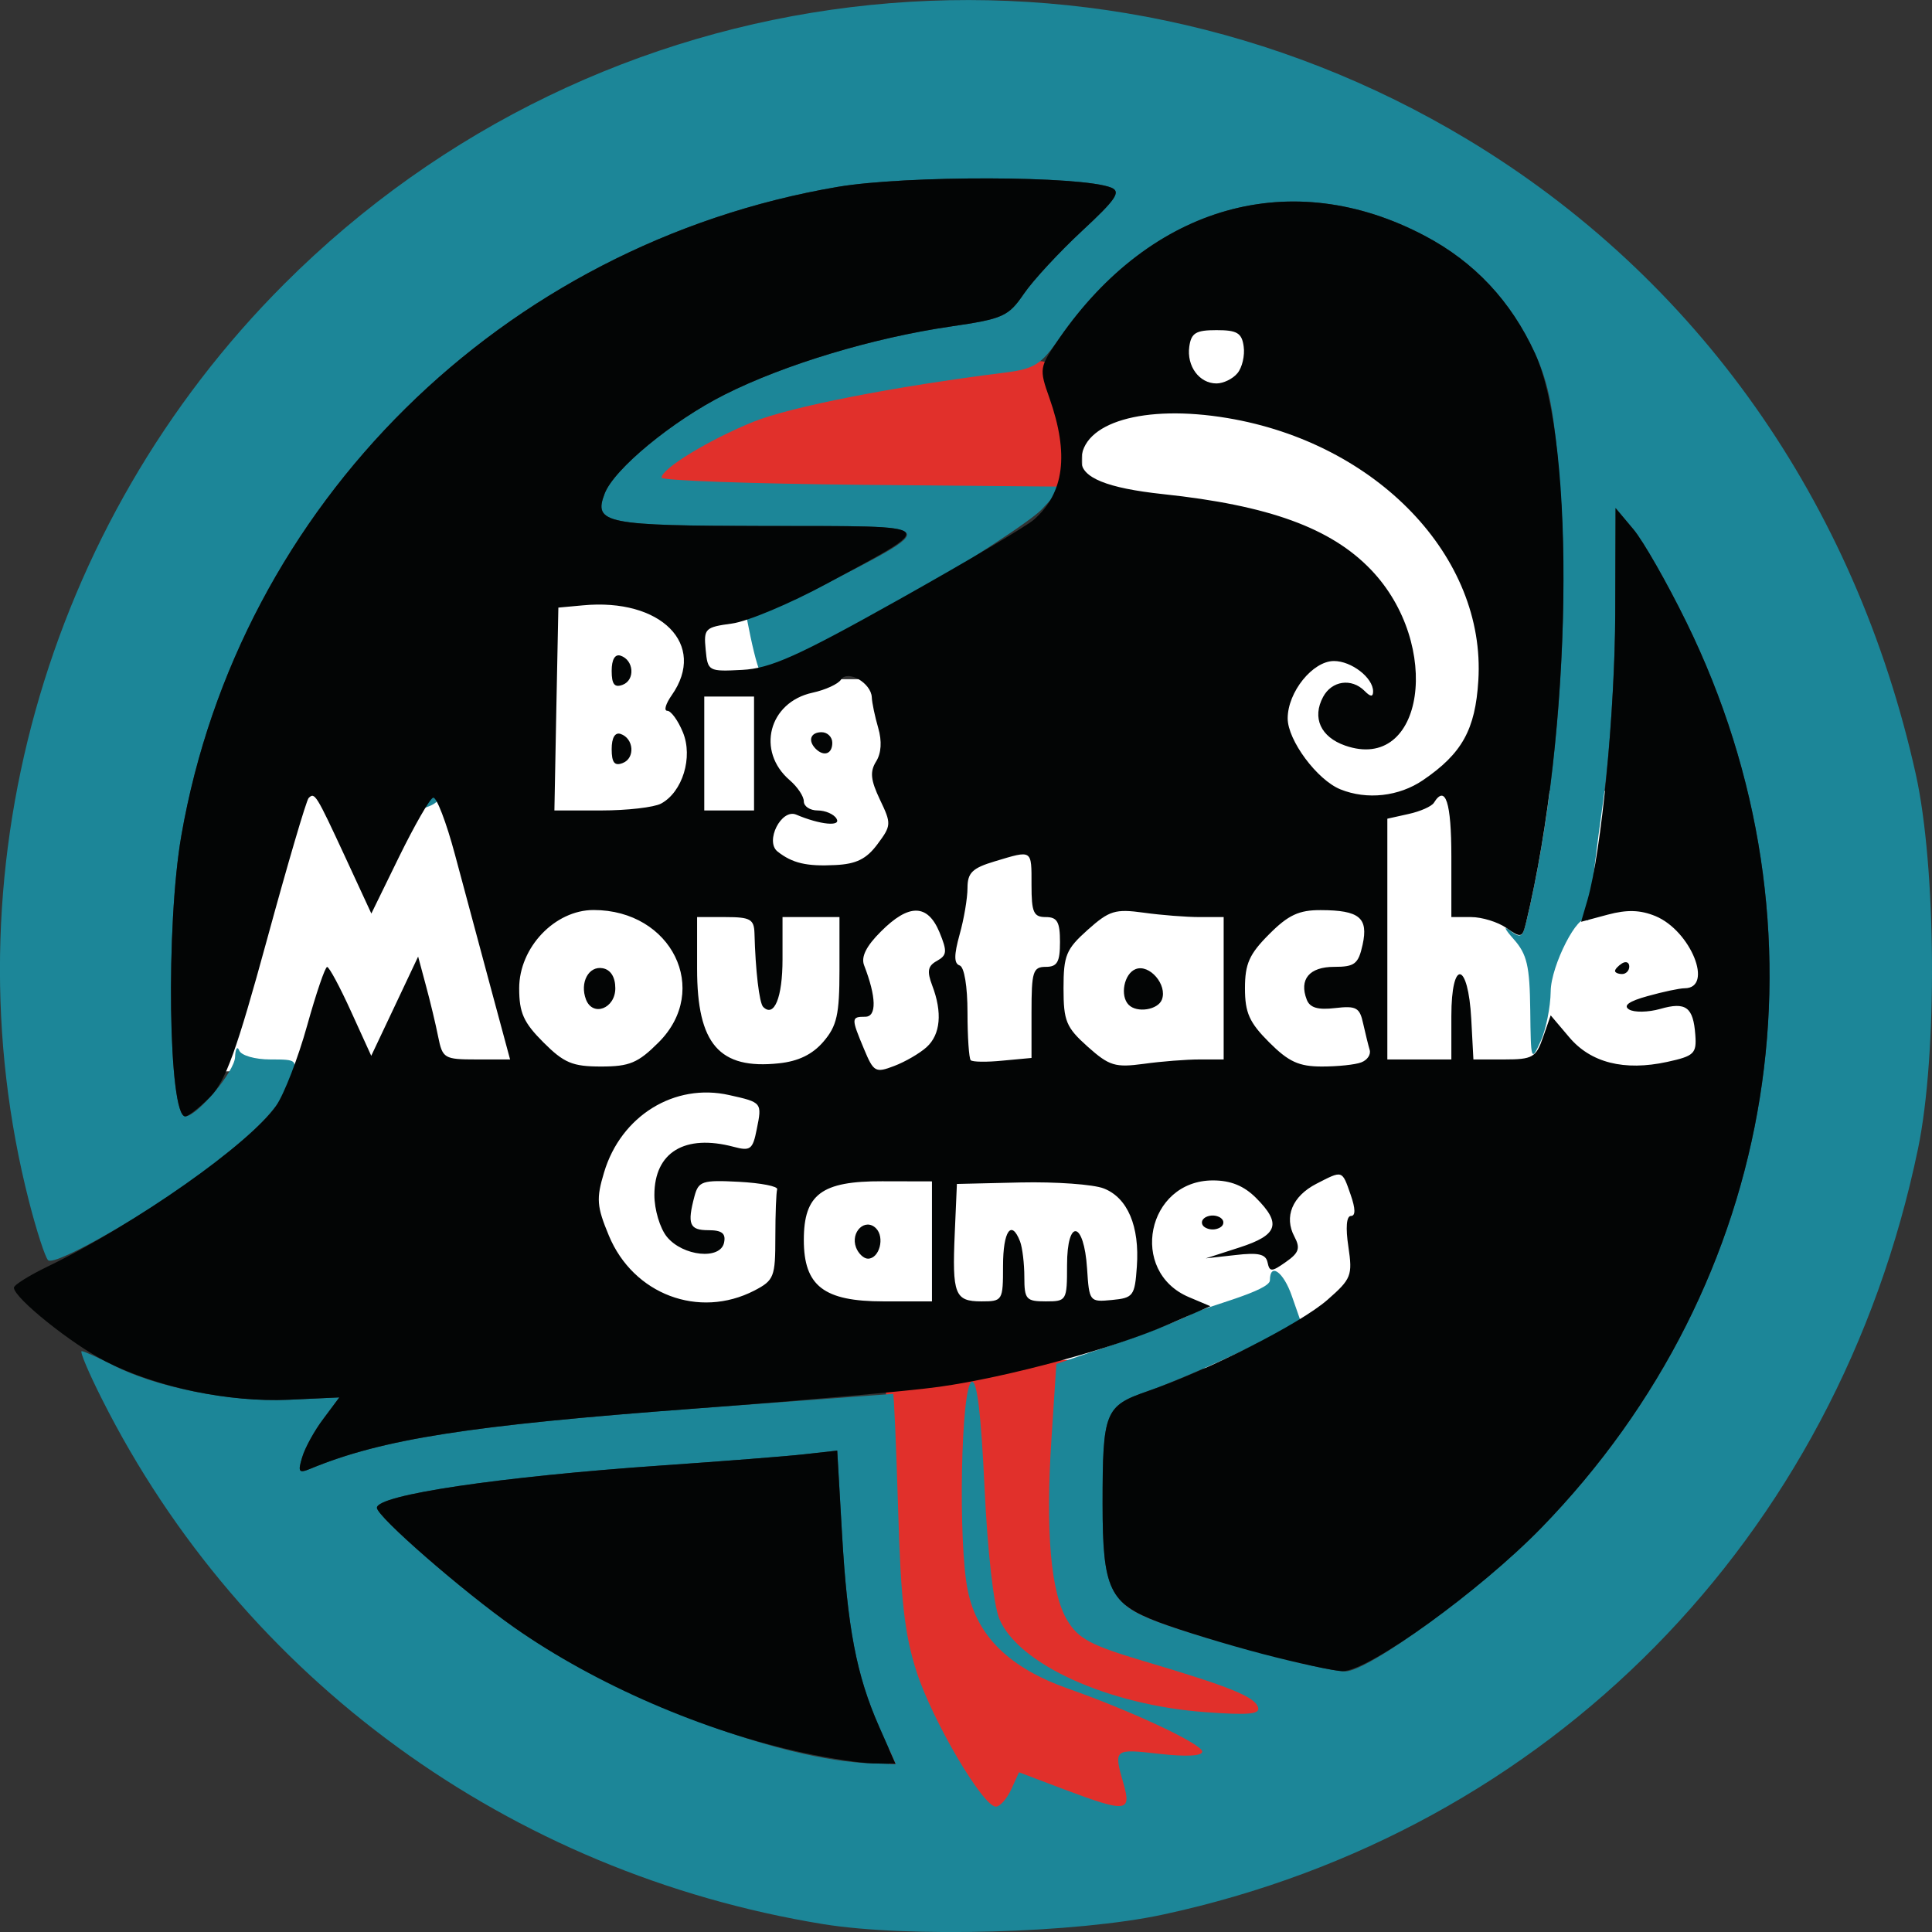 <?xml version="1.0" encoding="UTF-8"?>

<svg version="1.2" baseProfile="tiny" width="180.48mm" height="180.48mm" viewBox="1238 3634 18048 18048" preserveAspectRatio="xMidYMid" fill-rule="evenodd" stroke-width="28.222" stroke-linejoin="round" xmlns="http://www.w3.org/2000/svg" xmlns:xlink="http://www.w3.org/1999/xlink" xml:space="preserve">
 <rect x="1238" y="3634" width="18048" height="18048" fill="#333333" stroke="none"/>
 <g visibility="visible" id="Slide_1">
  <g id="DrawingGroup_1">
   <g>
    <path fill="rgb(255,255,255)" stroke="none" d="M 6590,16415 L 6590,13744 14298,13744 14298,16415 6590,16415 Z M 11347,6671 L 15315,6671 15315,11022 17350,11022 17350,13642 3281,13642 3281,11022 6258,11022 6258,10920 6233,10920 6233,9012 8370,9012 8370,9979 9896,9979 9896,11022 11347,11022 11347,6671 Z"/>
    <rect fill="none" stroke="none" x="3281" y="6671" width="14070" height="9745"/>
   </g>
   <g>
    <path fill="rgb(225,48,43)" stroke="none" d="M 9515,18730 L 9515,16338 11245,16338 11245,18628 13458,18628 13458,20765 9540,20765 9540,18730 9515,18730 Z"/>
    <rect fill="none" stroke="none" x="9515" y="16338" width="3944" height="4428"/>
   </g>
   <g>
    <path fill="rgb(225,48,43)" stroke="none" d="M 7200,8262 C 7201,8153 7683,7814 8133,7603 8541,7413 9695,7151 10635,7032 11044,6981 11057,6986 11131,7211 11236,7529 11324,8095 11288,8221 11265,8300 10772,8325 9229,8325 8113,8325 7200,8297 7200,8262 Z"/>
    <rect fill="none" stroke="none" x="7199" y="7005" width="4099" height="1322"/>
   </g>
   <g>
    <path fill="rgb(28,134,152)" stroke="none" d="M 8925,21608 C 5999,21130 3506,19316 2193,16709 2067,16460 1981,16256 2001,16256 2022,16256 2156,16316 2300,16390 2706,16597 3403,16734 3933,16710 L 4408,16688 4259,16888 C 4176,16997 4087,17159 4061,17247 4019,17385 4029,17399 4136,17355 4812,17076 5623,16949 7759,16790 8753,16716 9573,16655 9581,16655 9589,16655 9610,17141 9628,17735 9653,18592 9689,18906 9801,19253 9948,19707 10420,20511 10541,20511 10579,20511 10643,20439 10684,20351 L 10757,20190 11182,20351 C 11761,20568 11810,20563 11733,20295 11640,19971 11642,19969 12070,20018 12321,20046 12469,20038 12469,19997 12469,19927 11816,19620 11217,19409 10670,19216 10366,18920 10279,18494 10186,18049 10215,16576 10316,16542 10365,16526 10403,16841 10435,17529 10463,18125 10520,18628 10573,18756 10750,19180 11591,19562 12495,19628 12904,19658 13013,19648 12990,19582 12957,19483 12726,19390 11918,19150 11428,19004 11313,18943 11210,18774 11053,18516 11003,17936 11061,17064 L 11106,16375 11638,16195 C 11931,16096 12266,15965 12383,15903 12500,15841 13101,15692 13101,15594 13101,15424 13228,15515 13306,15741 L 13393,15990 12848,16250 C 12548,16394 12148,16564 11959,16630 11559,16768 11538,16821 11538,17684 11538,18479 11602,18614 12059,18786 12485,18947 13620,19248 13803,19248 14024,19248 15089,18468 15635,17908 17868,15613 18397,12309 16990,9443 16811,9078 16589,8689 16497,8579 L 16330,8380 16327,9357 C 16326,9895 16275,10686 16214,11118 16153,11550 16101,11982 16098,12079 16095,12177 16080,12244 16065,12230 15985,12149 15726,12653 15724,12895 15722,13044 15679,13255 15629,13364 15542,13556 15538,13543 15533,13070 15528,12656 15503,12548 15378,12407 15295,12314 15279,12278 15342,12325 15440,12401 15460,12392 15493,12257 15780,11068 15907,9432 15811,8172 15757,7477 15710,7225 15577,6934 15353,6446 15012,6082 14548,5837 13305,5180 11996,5548 11132,6797 10963,7041 10900,7080 10624,7115 9592,7244 8624,7434 8276,7574 7863,7741 7419,8011 7418,8096 7418,8123 8262,8153 9293,8163 L 11167,8180 10971,8391 C 10767,8610 8546,9953 8370,9953 8306,9953 8180,9248 8167,9114 8146,8911 8268,9445 8890,9122 10044,8523 10066,8549 8406,8547 6890,8546 6780,8524 6886,8246 6972,8017 7519,7566 8008,7320 8566,7039 9392,6790 10119,6684 10609,6612 10657,6591 10803,6378 10889,6252 11134,5988 11346,5791 11663,5497 11712,5425 11619,5387 11345,5275 9705,5271 9062,5380 5932,5914 3471,8346 2932,11440 2786,12275 2811,14063 2968,14063 3078,14063 3429,13646 3434,13509 3437,13429 3455,13402 3473,13448 3492,13494 3620,13531 3763,13531 4016,13531 4019,13534 3956,13716 3873,13952 3666,14174 3183,14545 2659,14946 1751,15469 1687,15406 1659,15377 1579,15130 1509,14857 733,11823 1649,8530 3894,6286 6839,3341 11378,2787 14947,4937 17092,6229 18569,8322 19135,10868 19327,11735 19338,13482 19156,14362 18400,18009 15708,20742 12103,21519 11297,21693 9717,21737 8925,21608 Z M 9450,19763 C 9238,19282 9154,18841 9103,17948 L 9059,17185 8754,17219 C 8586,17238 7984,17285 7418,17324 5906,17429 4759,17599 4759,17719 4759,17801 5558,18497 6043,18838 6985,19499 8532,20085 9392,20107 L 9604,20112 9450,19763 Z M 5206,11130 C 5251,11085 5305,11064 5325,11085 5346,11105 5309,11142 5243,11167 5149,11204 5141,11196 5206,11130 Z"/>
    <rect fill="none" stroke="none" x="1237" y="3634" width="18051" height="18050"/>
   </g>
   <g>
    <path fill="rgb(3,5,5)" stroke="none" d="M 8747,20009 C 7812,19808 6802,19371 6043,18838 5558,18497 4759,17801 4759,17719 4759,17599 5906,17429 7418,17324 7984,17285 8586,17238 8754,17219 L 9059,17185 9103,17948 C 9154,18841 9238,19282 9450,19763 L 9604,20112 9392,20107 C 9275,20104 8985,20060 8747,20009 Z M 13034,19085 C 12705,18999 12266,18865 12059,18787 11602,18614 11538,18479 11538,17684 11538,16821 11559,16768 11959,16630 12537,16430 13386,15998 13638,15777 13862,15581 13874,15550 13834,15280 13807,15103 13816,14993 13858,14993 13902,14993 13901,14926 13855,14794 13774,14562 13783,14565 13534,14693 13310,14809 13231,15001 13330,15186 13387,15294 13373,15337 13250,15423 13117,15517 13098,15517 13079,15427 13063,15349 12993,15333 12780,15358 L 12502,15389 12818,15287 C 13177,15171 13212,15065 12971,14824 12858,14711 12734,14661 12569,14661 11951,14661 11777,15513 12346,15752 L 12545,15836 12142,16011 C 11628,16234 10648,16500 10012,16589 9738,16628 8713,16719 7734,16792 5623,16949 4810,17076 4136,17355 4029,17399 4019,17385 4061,17247 4087,17159 4176,16997 4259,16888 L 4408,16688 3933,16710 C 3374,16735 2705,16595 2229,16354 1909,16192 1368,15758 1368,15663 1368,15638 1510,15549 1684,15465 2502,15070 3577,14314 3818,13963 3893,13853 4023,13517 4107,13215 4191,12914 4275,12667 4294,12667 4313,12667 4413,12853 4517,13082 L 4706,13497 4925,13034 5144,12570 5216,12838 C 5256,12985 5308,13201 5331,13318 5372,13521 5387,13531 5688,13531 L 6003,13531 5819,12849 C 5718,12475 5569,11920 5488,11617 5407,11314 5315,11075 5284,11086 5252,11096 5110,11345 4967,11636 L 4707,12168 4461,11636 C 4191,11054 4178,11032 4121,11089 4100,11110 3925,11705 3732,12412 3450,13444 3346,13733 3202,13880 3103,13980 2998,14063 2969,14063 2811,14063 2786,12277 2932,11440 3471,8346 5932,5914 9062,5380 9705,5271 11345,5275 11619,5387 11712,5425 11663,5497 11346,5791 11134,5988 10889,6252 10803,6378 10657,6591 10609,6612 10119,6684 9392,6790 8566,7039 8008,7320 7519,7566 6972,8017 6886,8246 6780,8524 6890,8546 8406,8548 10049,8550 10014,8516 8959,9088 8618,9273 8220,9440 8075,9459 7824,9493 7811,9506 7830,9702 7849,9905 7856,9908 8170,9892 8436,9878 8687,9766 9633,9236 10261,8884 10829,8548 10896,8489 11180,8239 11226,7878 11042,7354 10944,7077 10946,7066 11133,6795 11996,5548 13306,5181 14548,5837 15012,6082 15353,6446 15577,6934 15965,7783 15923,10471 15494,12253 15459,12396 15448,12399 15311,12303 15231,12247 15082,12201 14981,12201 L 14796,12201 14796,11636 C 14796,11129 14741,10959 14633,11133 14612,11167 14506,11214 14396,11238 L 14198,11282 14198,12406 14198,13531 14497,13531 14796,13531 14796,13126 C 14796,12589 14953,12612 14982,13154 L 15002,13531 15291,13531 C 15555,13531 15587,13512 15652,13325 L 15724,13119 15896,13322 C 16097,13562 16411,13641 16812,13554 17064,13499 17088,13476 17075,13302 17056,13041 16987,12990 16747,13059 16634,13091 16503,13093 16456,13064 16398,13028 16455,12987 16630,12939 16773,12899 16928,12866 16975,12866 17249,12865 17033,12329 16703,12192 16562,12134 16438,12130 16258,12178 L 16008,12245 16068,12040 C 16198,11589 16325,10280 16327,9357 L 16330,8380 16497,8579 C 16589,8689 16811,9078 16990,9443 18397,12309 17868,15613 15635,17908 15058,18501 14017,19250 13778,19245 13698,19243 13363,19171 13034,19085 Z M 8285,15690 C 8469,15594 8481,15563 8481,15191 8481,14972 8489,14771 8498,14744 8507,14716 8346,14685 8141,14674 7799,14656 7764,14668 7726,14807 7656,15070 7678,15126 7855,15126 7982,15126 8020,15156 8002,15242 7968,15406 7617,15370 7468,15188 7403,15108 7351,14934 7351,14797 7351,14398 7635,14226 8091,14347 8248,14389 8270,14372 8307,14184 8358,13934 8357,13932 8051,13864 7540,13748 7039,14057 6881,14586 6807,14832 6812,14903 6926,15177 7154,15726 7767,15957 8285,15690 Z M 9944,15231 L 9944,14670 9478,14669 C 8913,14667 8747,14791 8747,15217 8747,15647 8934,15791 9490,15791 L 9944,15791 9944,15231 Z M 9235,15288 C 9180,15143 9320,15008 9421,15108 9506,15193 9453,15392 9346,15392 9307,15392 9257,15345 9235,15288 Z M 10608,15459 C 10608,15134 10686,15021 10767,15231 10789,15289 10807,15439 10807,15564 10807,15772 10824,15791 11007,15791 11202,15791 11206,15784 11206,15453 11206,15011 11364,15038 11393,15484 11413,15794 11416,15798 11625,15778 11825,15759 11839,15740 11858,15466 11885,15090 11772,14823 11549,14736 11452,14698 11103,14673 10774,14680 L 10177,14694 10157,15153 C 10132,15726 10157,15791 10406,15791 10604,15791 10608,15784 10608,15459 Z M 9894,13416 C 10024,13298 10043,13092 9946,12839 9896,12706 9905,12657 9991,12610 10085,12557 10088,12522 10014,12342 9903,12076 9728,12074 9467,12336 9330,12472 9280,12573 9310,12651 9425,12948 9429,13132 9321,13132 9189,13132 9188,13144 9309,13433 9399,13649 9416,13659 9591,13592 9694,13553 9830,13474 9894,13416 Z M 7391,13371 C 7880,12882 7513,12135 6783,12135 6421,12135 6088,12485 6088,12866 6088,13095 6129,13186 6314,13371 6507,13564 6586,13597 6853,13597 7119,13597 7198,13564 7391,13371 Z M 6712,12971 C 6652,12813 6737,12654 6869,12679 6943,12693 6986,12762 6986,12866 6986,13055 6776,13136 6712,12971 Z M 8930,13365 C 9056,13218 9080,13113 9080,12696 L 9080,12201 8814,12201 8548,12201 8548,12596 C 8548,12953 8470,13143 8367,13040 8331,13003 8295,12700 8286,12351 8282,12221 8246,12201 8016,12201 L 7750,12201 7750,12685 C 7750,13387 7957,13627 8515,13567 8696,13548 8828,13484 8930,13365 Z M 10874,13092 C 10874,12711 10887,12666 11007,12666 11114,12666 11140,12622 11140,12434 11140,12245 11114,12201 11007,12201 10893,12201 10874,12157 10874,11902 10874,11567 10885,11574 10532,11680 10321,11743 10276,11787 10276,11929 10276,12024 10243,12220 10202,12365 10149,12557 10149,12635 10203,12653 10246,12667 10276,12849 10276,13093 10276,13322 10290,13522 10306,13538 10322,13555 10456,13557 10604,13542 L 10874,13517 10874,13092 Z M 12445,13531 L 12669,13531 12669,12866 12669,12201 12445,12201 C 12322,12201 12087,12183 11923,12160 11655,12123 11601,12140 11398,12321 11197,12501 11173,12559 11173,12866 11173,13172 11197,13231 11398,13411 11601,13592 11655,13608 11923,13572 12087,13549 12322,13531 12445,13531 Z M 11782,13021 C 11698,12937 11738,12729 11847,12687 11976,12637 12145,12834 12092,12972 12055,13068 11860,13099 11782,13021 Z M 13955,13558 C 14011,13537 14046,13485 14033,13442 14020,13399 13993,13288 13972,13195 13940,13046 13908,13028 13710,13051 13549,13070 13474,13048 13445,12972 13372,12783 13469,12666 13701,12666 13893,12666 13927,12640 13967,12459 14022,12207 13937,12137 13576,12136 13373,12135 13273,12181 13094,12361 12909,12546 12868,12637 12868,12866 12868,13095 12909,13186 13094,13371 13276,13553 13372,13597 13587,13597 13734,13597 13900,13580 13955,13558 Z M 9435,11520 C 9565,11346 9566,11329 9458,11104 9371,10921 9363,10843 9422,10748 9471,10670 9478,10558 9442,10434 9411,10328 9384,10199 9382,10148 9376,10014 9156,9887 9094,9983 9068,10024 8948,10079 8828,10105 8419,10194 8300,10652 8616,10923 8688,10985 8747,11073 8747,11120 8747,11167 8805,11205 8876,11205 8947,11205 9027,11239 9052,11281 9100,11358 8899,11339 8676,11244 8537,11185 8381,11494 8502,11589 8639,11697 8773,11729 9040,11715 9236,11706 9332,11659 9435,11520 Z M 8858,10629 C 8782,10552 8810,10474 8913,10474 8968,10474 9013,10519 9013,10573 9013,10677 8935,10705 8858,10629 Z M 7413,11141 C 7614,11033 7714,10707 7617,10474 7572,10364 7506,10274 7472,10274 7437,10274 7457,10208 7514,10127 7845,9654 7413,9219 6682,9289 L 6454,9310 6435,10258 6417,11205 6855,11205 C 7096,11205 7347,11176 7413,11141 Z M 6952,10632 C 6952,10526 6983,10473 7035,10490 7160,10532 7173,10717 7055,10762 6979,10792 6952,10758 6952,10632 Z M 6952,9901 C 6952,9795 6983,9742 7035,9759 7160,9800 7173,9986 7055,10031 6979,10060 6952,10027 6952,9901 Z M 8282,10673 L 8282,10141 8049,10141 7817,10141 7817,10673 7817,11205 8049,11205 8282,11205 8282,10673 Z M 14531,10922 C 14895,10674 15020,10451 15048,9991 15120,8837 14100,7772 12702,7539 11924,7409 11339,7581 11339,7939 11339,8096 11580,8194 12103,8250 13091,8355 13671,8566 14045,8956 14717,9657 14542,10856 13804,10599 13575,10519 13493,10339 13598,10144 13679,9993 13863,9966 13985,10088 14041,10145 14065,10146 14065,10093 14065,9965 13863,9809 13699,9809 13501,9809 13267,10099 13267,10345 13267,10549 13542,10920 13760,11008 14008,11108 14306,11075 14531,10922 Z M 12798,7120 C 12842,7067 12868,6955 12856,6871 12839,6744 12794,6718 12602,6718 12410,6718 12366,6744 12348,6871 12322,7054 12441,7216 12602,7216 12666,7216 12755,7173 12798,7120 Z M 16325,12704 C 16325,12688 16355,12656 16391,12633 16428,12611 16458,12624 16458,12663 16458,12701 16428,12733 16391,12733 16355,12733 16325,12720 16325,12704 Z"/>
    <rect fill="none" stroke="none" x="1367" y="5300" width="16403" height="14814"/>
   </g>
   <g>
    <path fill="rgb(0,0,0)" stroke="none" d="M 12566,15119 C 12548,15119 12532,15116 12516,15110 12500,15104 12489,15097 12479,15087 12470,15076 12466,15066 12466,15054 12466,15042 12470,15032 12479,15022 12489,15011 12500,15004 12516,14998 12532,14992 12548,14989 12566,14989 12584,14989 12600,14992 12616,14998 12632,15004 12643,15011 12653,15022 12662,15032 12666,15042 12666,15054 12666,15066 12662,15076 12653,15087 12643,15097 12632,15104 12616,15110 12600,15116 12584,15119 12566,15119 L 12566,15119 Z"/>
    <rect fill="none" stroke="none" x="12466" y="14989" width="201" height="131"/>
   </g>
  </g>
 </g>
</svg>